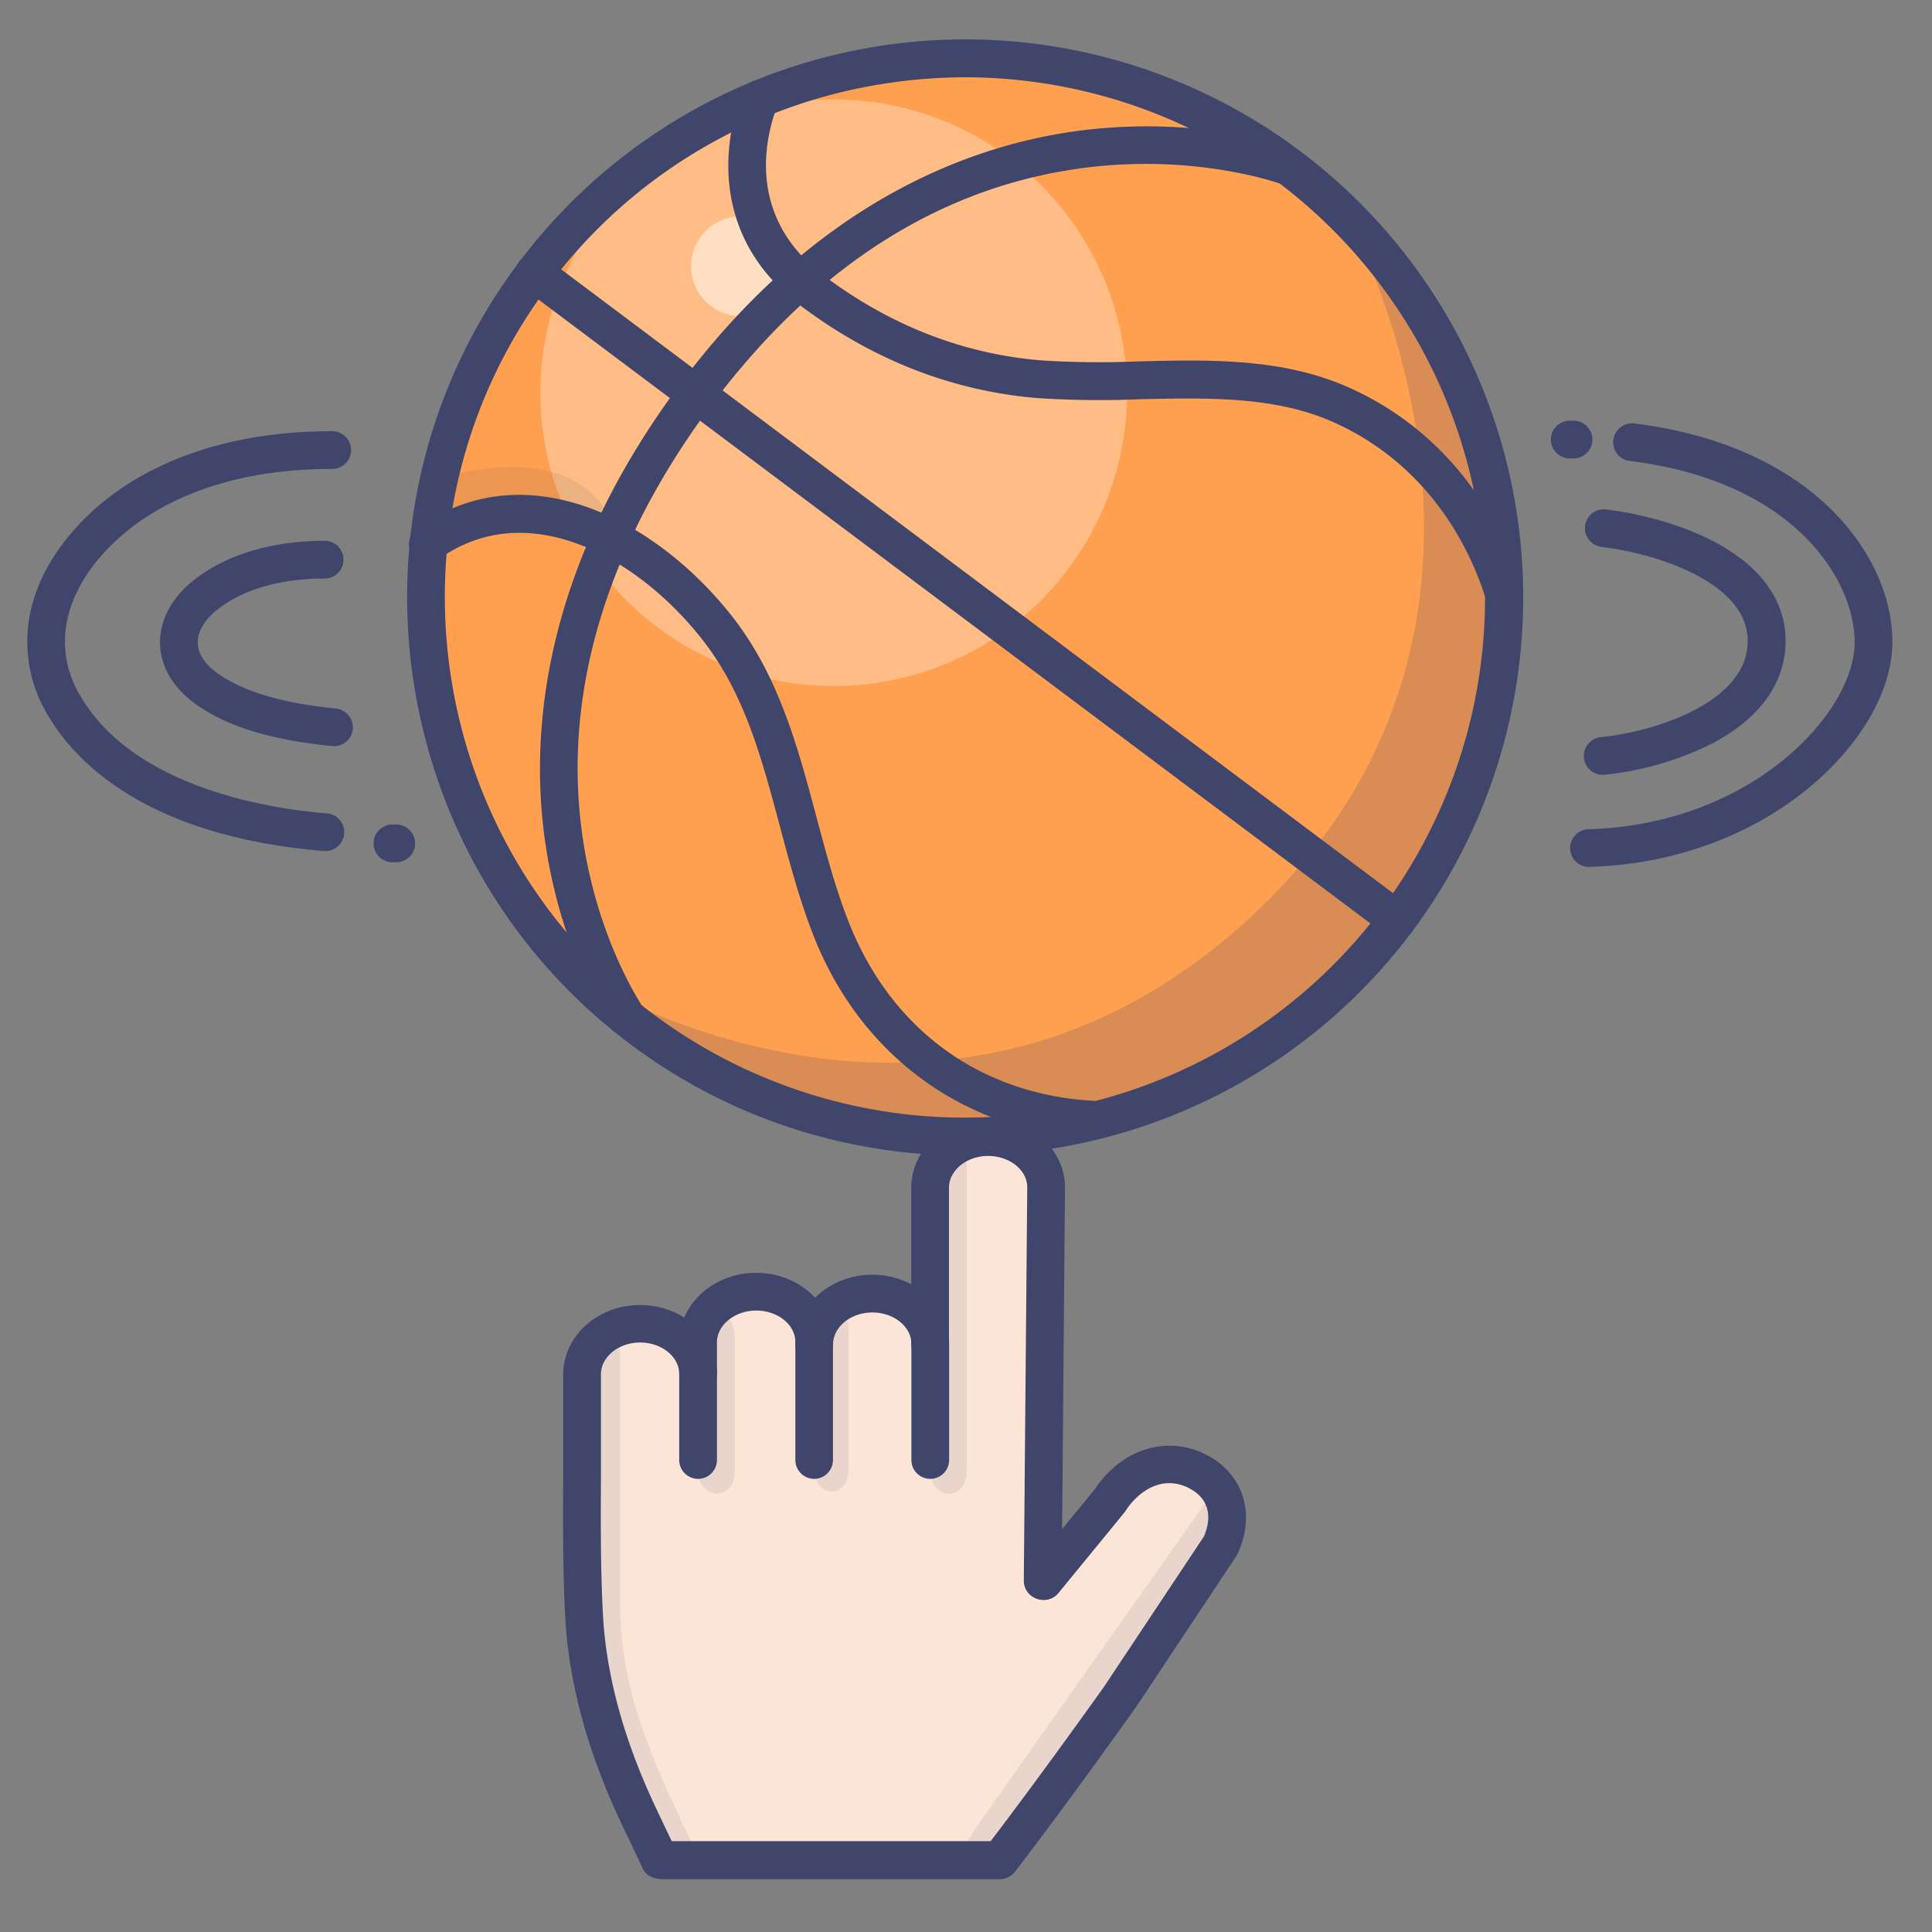 <svg xmlns="http://www.w3.org/2000/svg" viewBox="0 0 512 512"><rect x="0" y="0" width="512" height="512" fill="#808080" stroke="none"/><defs><style>.cls-3{fill:#fff}.cls-5{opacity:.1}.cls-6{fill:#3f456b}</style></defs><g id="Colors"><circle cx="255.67" cy="158.37" r="142.87" fill="#ff9f50"/><g opacity=".3"><circle cx="220.95" cy="104.07" r="77.74" class="cls-3" transform="rotate(-6.38 221.065 104.112)"/></g><g opacity=".5"><circle cx="196.35" cy="70.54" r="13.23" class="cls-3" transform="rotate(-78.65 196.364 70.539)"/></g><g class="cls-5"><path d="M116.07 127s36.09-12.61 46.42 12.12c0 0-26.42-13.52-46.42 3.1z" class="cls-6"/></g><g opacity=".2"><path d="M357 57.43a142.87 142.87 0 11-202 202.06s98.27 61.89 181.4-21.24C414.43 160.18 357 57.43 357 57.43z" class="cls-6"/></g><g id="_编组_" data-name="&lt;编组&gt;"><path fill="#fce4d6" d="M185 368.8c0-7.4-6.91-17.11-15.37-17.11s-15.38 2.27-15.38 9.66v55s.73 33.61 6.22 45.92 14.37 30.71 14.37 30.71H265c14.73-19.19 31.75-43.18 31.75-43.18l27.51-40.61c3.56-7.8 1.38-16.55-7.59-20.41-9.77-4.2-18.37-.92-23.53 7.06l-14.6 19.05h-.12l-1.16-100.16c0-7.39-6.91-13.36-15.37-13.36-6.6 0-15.38 3.25-15.38 12.36v54.16c0-7.4 1.92-25.65-15.37-25.41-8.46.11-15.37 7.55-15.37 14.95v8.33c0-3.58 3.42-23.21-15.38-23.21-8.46 0-15.37 7-15.37 14.37z"/></g><g class="cls-5"><path d="M246.52 389.86c0 3.42 2.29 6 4.91 6h.19c2.62 0 4.58-2.54 4.58-6v-81c0-3.42-2-6.43-4.58-6.43l-.19-.19c-2.62 0-4.91 5.14-4.91 8.56z" class="cls-6"/></g><g class="cls-5"><path d="M185 390c0 3.34 2.29 5.81 4.91 5.81h.18c2.63 0 4.59-2.47 4.59-5.81v-36.1c0-3.33-2-6-4.59-6l-.18-.28c-2.62 0-4.91 4.72-4.91 8.05z" class="cls-6"/></g><g class="cls-5"><path d="M215.78 389.34c0 3.41 2.15 5.91 4.62 5.91h.18c2.46 0 4.31-2.5 4.31-5.91v-37c0-3.42-1.85-6.39-4.31-6.39h-.18c-2.47 0-4.62 3-4.62 6.38z" class="cls-6"/></g><g class="cls-5"><path d="M266.8 489.61l58.2-82.45c2.13-3 2.41-6.82.27-8.33l-.15-.11c-2.14-1.51-2-5.7-4.12-2.68L258.9 484a40.19 40.19 0 00-4.51 8.53l10-.13-.21-.33a8.76 8.76 0 002.62-2.46z" class="cls-6"/></g><g class="cls-5"><path d="M184.86 491.82h.14l-.6-1.23a4.42 4.42 0 00-.4-.83c-12.48-25.93-19.69-42.76-19.69-65.43v-65.6c0-3.7-2.32-4.84-5-4.84v-.28c-2.72 0-5 4.27-5 8v80c0 3.7 17.57 49.88 20.29 49.88h1.44A5.9 5.9 0 00175 494q5.18 0 10.33-.07a18 18 0 00-.47-2.11z" class="cls-6"/></g></g><g id="Lines"><path d="M276.37 423.93h-.05a5 5 0 01-5-5.05l.91-104.23c0-4.56-4.66-8.31-10.38-8.31s-10.36 3.85-10.36 8.41v41.42a5 5 0 01-10 0v-41.42c0-10.15 9.13-18.41 20.36-18.41s20.38 8.23 20.38 18.36l-.87 104.3a5 5 0 01-4.99 4.93z" class="cls-6"/><path d="M246.53 391.91a5 5 0 01-5-5v-30.74c0-4.61-4.65-8.35-10.37-8.35s-10.38 3.85-10.38 8.42a5 5 0 01-10 0c0-10.16 9.14-18.42 20.38-18.42s20.37 8.23 20.37 18.35v30.74a5 5 0 01-5 5z" class="cls-6"/><path d="M215.78 391.91a5 5 0 01-5-5v-31.23c0-4.61-4.65-8.37-10.37-8.37S190 351.17 190 355.74v8.4a5 5 0 01-10 0v-8.4c0-10.16 9.14-18.43 20.38-18.43s20.37 8.24 20.37 18.37v31.23a5 5 0 01-4.97 5z" class="cls-6"/><path d="M189 498h-13.12c-3.77 0-5.19-1.75-5.72-3.25l-5.4-11.34c-9-18.95-14-37.35-14.95-54.67-.68-12.5-.62-25.15-.56-37.39v-27.08c0-10.16 9.13-18.42 20.36-18.42S190 354 190 364.14v22.77a5 5 0 01-10 0v-22.77c0-4.61-4.66-8.36-10.38-8.36s-10.36 3.86-10.36 8.42V391.33c-.06 12.09-.12 24.6.54 36.8.88 16 5.59 33.16 14 50.94.33.71 2.62 5.53 4.21 8.86h84.53c13.78-18.07 29.16-39.7 30.09-41l26.43-39.76c1.22-2.83 2.89-9-3.61-12.61-7.29-4-13.8.64-17.16 5.83-.1.16-.22.31-.33.46l-17.4 21.25a5 5 0 11-7.73-6.34l17.23-21c7.29-11 19.67-14.71 30.21-8.92 9.36 5.15 12.47 15.55 7.74 25.87a4.09 4.09 0 01-.38.68l-26.7 40.18-.09.12C300.67 452.9 283.6 477 269 496a5 5 0 01-4 2zM255.52 306.2A147.12 147.12 0 01167 276.69c-65.23-48.92-78.51-141.79-29.59-207A147.88 147.88 0 11255.52 306.2zM256 20.48a139.32 139.32 0 00-19.8 1.42 137 137 0 00-90.8 53.76c-45.61 60.82-33.23 147.41 27.59 193A138 138 0 00366 241.1 137.91 137.91 0 00256 20.48z" class="cls-6"/><path d="M370.29 248.8a4.93 4.93 0 01-3-1L138.6 76.3a5 5 0 016-8l228.7 171.5a5 5 0 01-3 9zM398.57 162.35a5 5 0 01-4.76-3.49c-7-22.21-21.78-39.06-41.5-47.44-15.2-6.46-33-6-50.27-5.62a254.69 254.69 0 01-27.09-.3c-22.49-1.88-43.53-10.06-62.55-24.32-27-20.26-18.91-48.53-15.78-56.71A5 5 0 11206 28c-3.2 8.37-8.39 29.52 12.44 45.14 17.49 13.11 36.8 20.64 57.39 22.36a245.68 245.68 0 0026 .27c18.3-.45 37.23-.9 54.43 6.41 22.44 9.53 39.17 28.58 47.11 53.62a5 5 0 01-3.26 6.28 5 5 0 01-1.54.27zM290.7 301.78h-.22c-34.34-1.48-62.39-21.7-75-54.1-3.63-9.33-6.26-19.16-8.79-28.66-4.82-18.07-9.37-35.13-20.32-49.21-17.21-22.15-46.43-38.41-69.93-21.75a5 5 0 11-5.78-8.15c28.86-20.47 63.57-2 83.61 23.76 12.19 15.69 17.22 34.54 22.08 52.77 2.47 9.24 5 18.79 8.45 27.61 11.31 29 35.42 46.42 66.14 47.74a5 5 0 01-.22 10z" class="cls-6"/><path d="M162.84 273.62c-.57-.79-13.88-19.57-18.34-50.35-4.1-28.23-1.15-72.33 36.14-122s79.6-63.92 108.48-67c31.42-3.36 53.78 5.1 54.71 5.47l-3.6 9.26c-.21-.08-21.4-8-50.53-4.8-38.94 4.32-72.95 25.52-101.06 63-19.45 25.93-41.17 66.86-34.25 114.62 4.12 28.38 16.44 45.77 16.56 45.94zM88.22 197.69a4.53 4.53 0 01-.52 0c-16.45-1.7-28-5.32-36.22-11.38-5.68-4.17-8.9-9.72-9.07-15.63s2.83-11.91 8.44-16.52c8.51-7 21-10.85 35.18-10.85a5 5 0 010 10c-11.86 0-22.1 3-28.83 8.57-3.17 2.61-4.87 5.64-4.79 8.53.1 3.53 2.76 6.21 5 7.84 6.68 4.9 16.93 8 31.34 9.5a5 5 0 01-.51 10zM425 205.33a5 5 0 01-.52-10c14.87-1.57 37.43-9.29 38.63-24.12.58-7.12-3.61-13.24-12.45-18.21-10.38-5.83-22.71-7.65-26.25-8.07a5 5 0 011.18-9.93c4 .48 18 2.55 30 9.28 15.63 8.78 18.16 19.93 17.52 27.75-.82 10-7.39 18.62-19 24.81a82.45 82.45 0 01-28.53 8.44z" class="cls-6"/><path d="M86 225.5h-.43c-47.64-4-66.18-24.36-73-36.15a37.71 37.71 0 01-4-29.27c3.5-12.93 14.14-25.53 28.47-33.71 14.08-8 31.24-12.1 51-12.1a5 5 0 010 10c-18 0-33.51 3.63-46.06 10.79-12.07 6.88-21 17.21-23.78 27.63a27.59 27.59 0 003.05 21.65c14.1 24.41 50.27 30 65.17 31.2a5 5 0 01-.41 10zM421.17 229.75a5 5 0 01-.13-10c19.41-.54 37.75-7.07 51.63-18.4 11.62-9.48 18.83-21.43 18.83-31.19 0-16.36-15.87-42.63-59.61-48a5 5 0 011.22-9.93c21.37 2.61 39.24 10.32 51.66 22.28 10.63 10.24 16.73 23.22 16.73 35.62 0 12.88-8.41 27.44-22.5 38.94-15.59 12.72-36.08 20.05-57.69 20.65zM105 228.5h-1a5 5 0 010-10h1a5 5 0 010 10zM417 121.49h-1a5 5 0 010-10h1a5 5 0 010 10z" class="cls-6"/></g></svg>